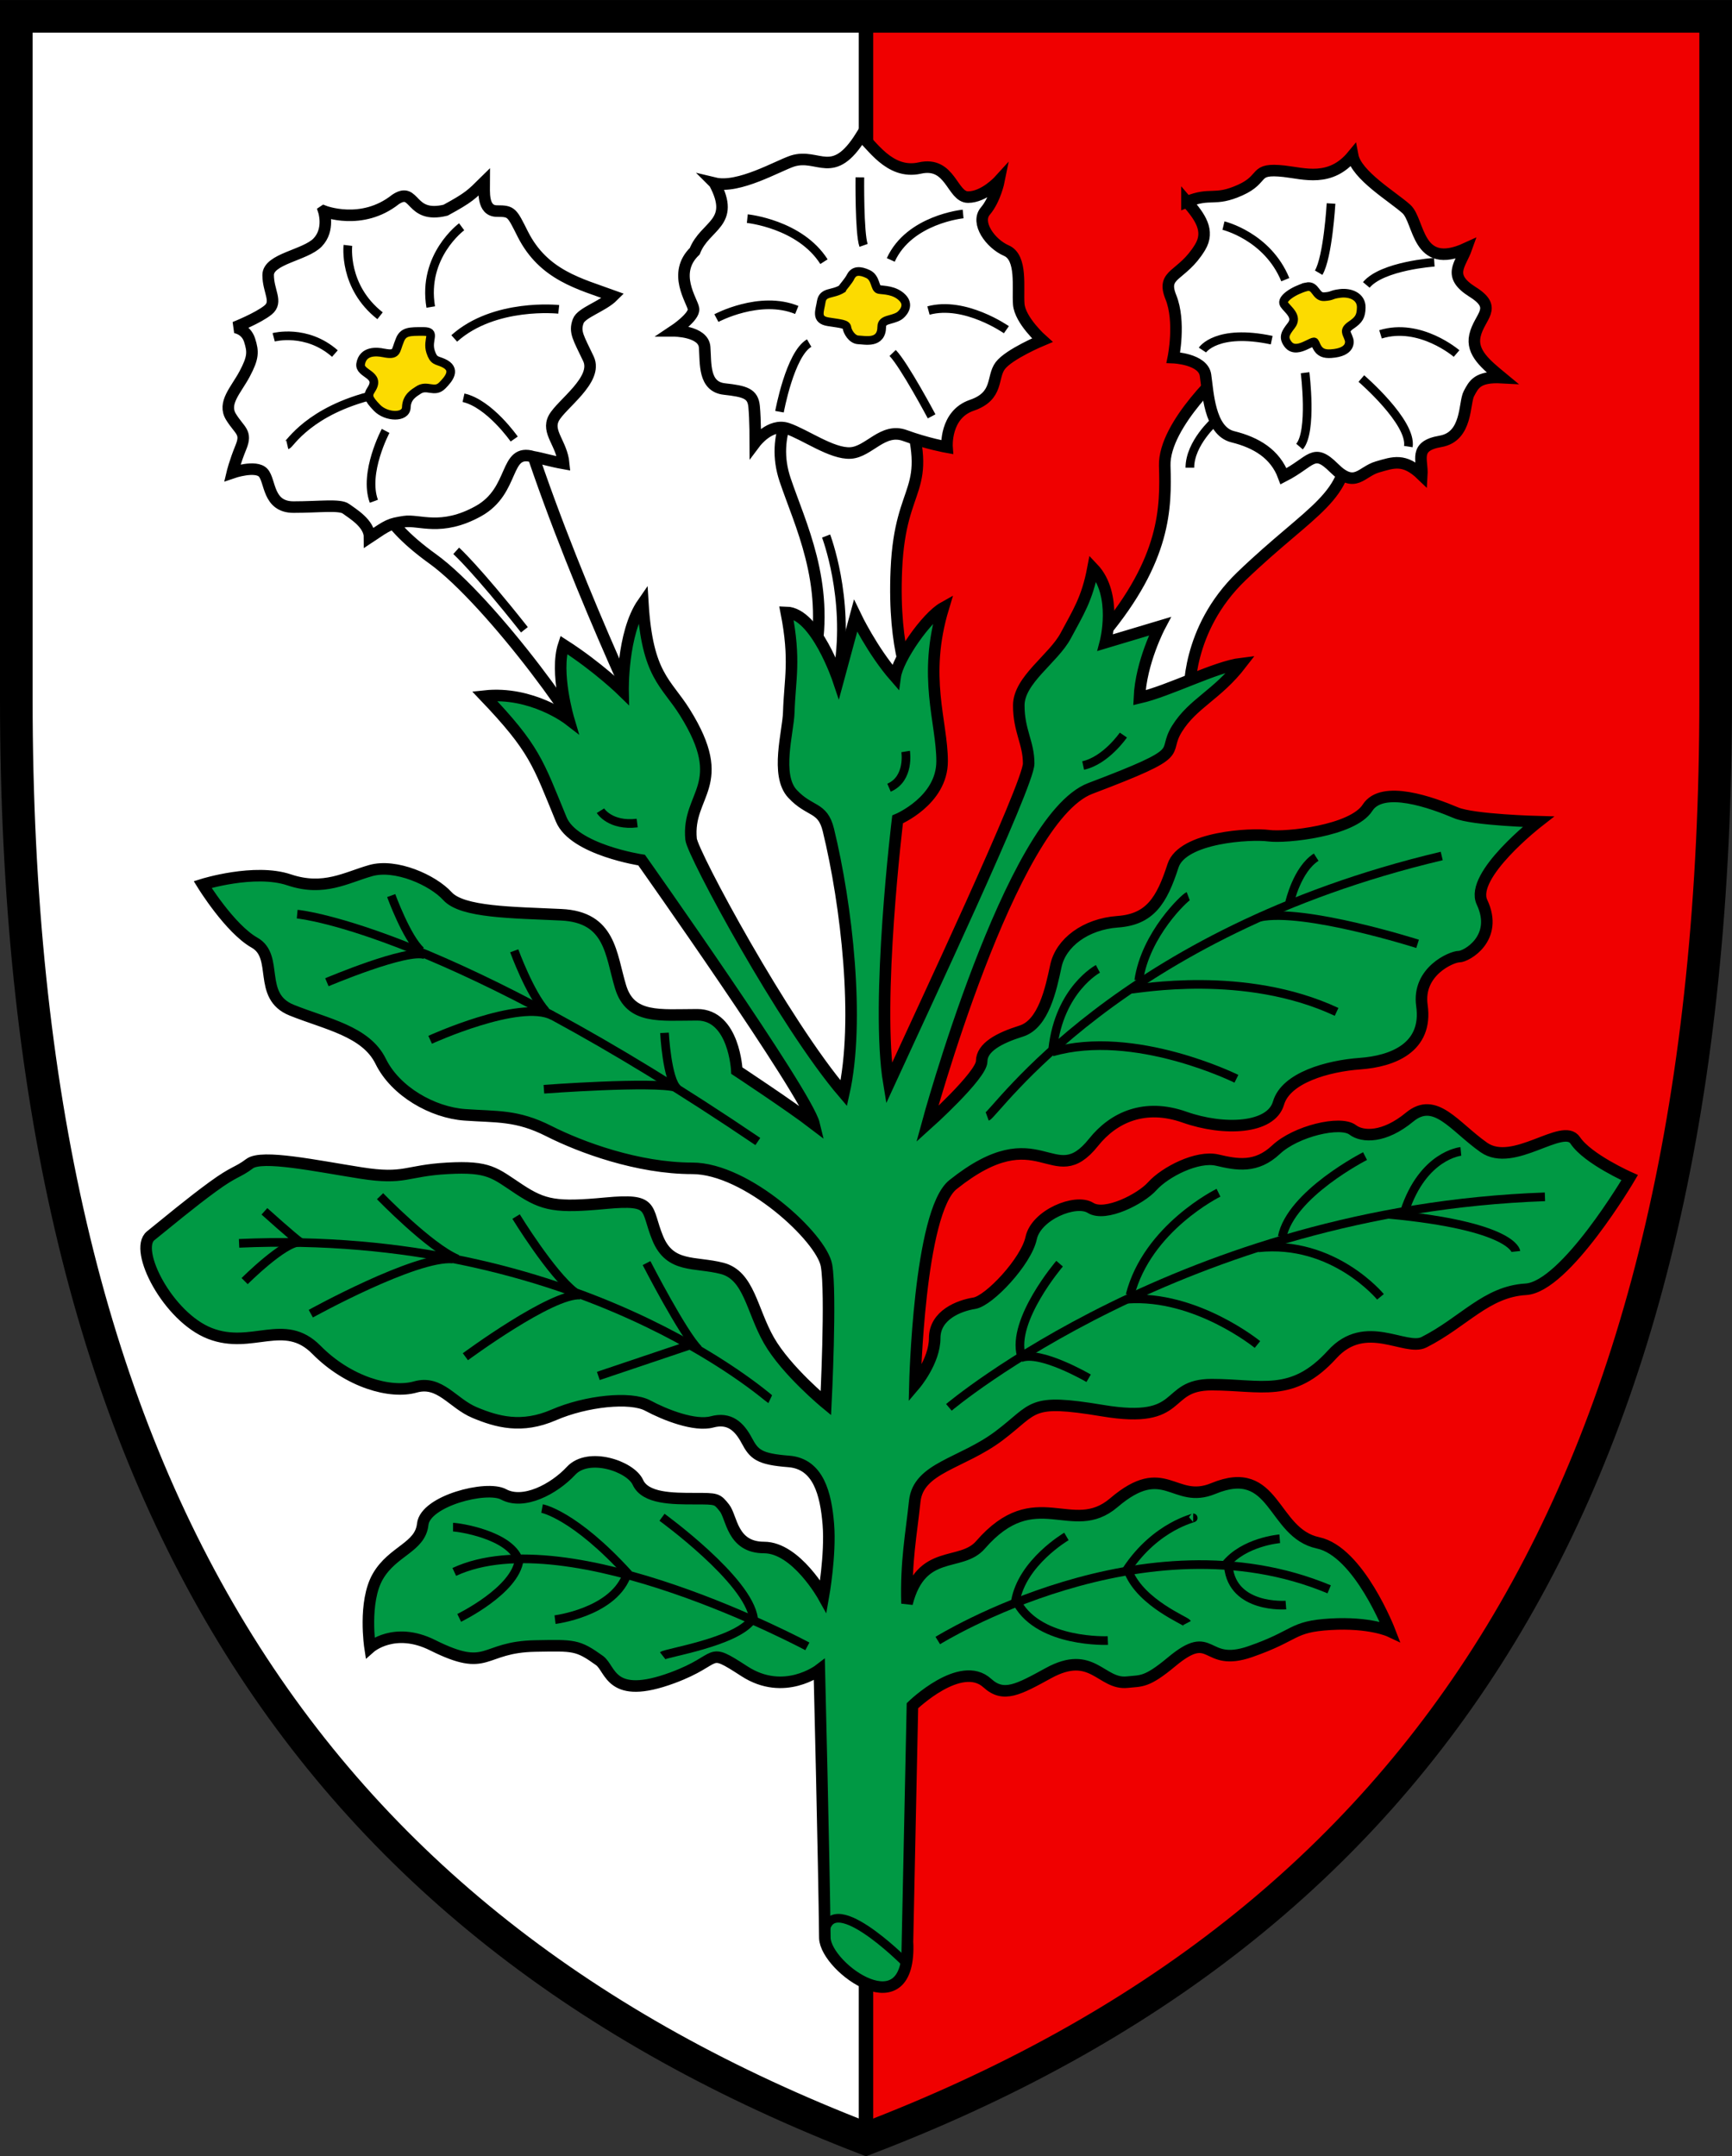 <?xml version="1.0" encoding="UTF-8"?>
<svg width="600" height="747"  xmlns="http://www.w3.org/2000/svg">
 <rect width="100%" height="100%" fill="#333333" stroke="none"/>
 <path d="M299.99 5.653H5.65v236.58c0 272.9 101.47 424.27 294.34 498.69z" fill="#fff"/>
 <g stroke="#000">
  <path d="M299.99 5.653v735.27l.01.003c193.88-74.124 294.34-225.76 294.34-498.69V5.656z" fill="#f00000" stroke-width="5"/>
  <g stroke-width="4">
   <path d="M131.45 170.62s-1.714 8.462 18.42 22.967c20.134 14.506 56.12 63.663 56.12 71.319s22.705-1.21 22.705-1.21-27.846-56.812-45.41-110C165.72 100.51 131.45 170.62 131.45 170.62zm140.52-4.436c5.141 15.311 15.422 35.458 10.281 61.647-5.14 26.192 17.136 26.192 17.136 26.192l16.708-15.714s-6.855-12.088-5.57-41.099c1.389-31.355 13.28-25.385 3.428-56.813-9.854-31.428-30.416-11.282-30.416-11.282-8.997 8.865-16.708 21.758-11.567 37.07zm152.94-38.673s-21.85 19.342-21.42 33.846c.428 14.505.428 32.233-21.42 58.424-21.848 26.19 11.567 33.443 11.567 33.443l18.42-12.492s-1.285-22.564 17.993-41.098c24.448-23.506 38.127-27.399 36.413-47.949s-41.553-24.174-41.553-24.174z" fill="#fff"/>
   <path d="m314.37 672.52 1.714-81.636s16.739-16.24 25.954-7.815c5.59 5.113 10.698 2.269 21.169-3.467 15.232-8.343 18.2 4.11 27.313 3.126 4.869-.526 6.604.252 15.326-7.017 14.575-12.145 10.992 2.093 27.271-3.548 16.279-5.642 14.054-8.677 27.763-9.483s20.563 2.418 20.563 2.418-10.64-27.603-24.847-30.623c-16.08-3.42-14.642-27.781-36.28-18.82-13.715 5.682-16.788-10.17-34.47 4.925-14.48 12.364-27.123-7.359-46.197 14.612-6.79 7.821-20.503.895-25.444 20.302-.398-14.784 1.453-23.76 2.683-35.434s16.33-12.984 29.183-22.654c12.852-9.67 10.121-13.016 35.933-8.719 29.036 4.836 20.615-9.01 37.75-9.01s27.892 4.746 41.723-10.467c11.588-12.748 25.384-.97 31.823-4.234 13.846-7.019 21.558-17.534 35.266-18.339s35.985-38.68 35.985-38.68-14.565-6.447-18.849-12.895c-4.284-6.446-21.42 9.671-31.702 2.418-10.28-7.253-16.823-17.818-25.703-10.476-8.752 7.237-16.279 7.008-19.706 4.402-4.267-3.241-19.706.434-26.56 6.88s-13.501 5.21-20.355 3.598c-6.855-1.611-18.036 4.037-22.58 9.11-3.864 4.312-16.183 10.661-21.324 7.439-5.14-3.224-18.85 2.417-20.563 10.476-1.713 8.058-14.566 21.758-19.706 22.564-5.14.805-13.708 4.03-13.708 12.087 0 8.059-6.855 16.118-6.855 16.118s1.414-59.893 13.189-69.295c30.317-24.21 34.574 3.045 48.698-14.652 6.997-8.766 17.794-13.562 31.503-8.727 13.708 4.835 29.988 4.03 32.558-4.835s17.136-12.894 28.273-13.7c11.139-.806 23.501-5.449 21.42-20.146-1.67-11.797 10.282-16.922 12.852-16.922s13.835-6.396 7.962-18.851c-4.407-9.347 19.455-27.888 19.455-27.888s-22.484-.58-28.43-3.086c-8.31-3.504-25.548-9.808-30.688-1.751-5.14 8.06-28.274 10.477-34.272 9.672-5.998-.806-29.863.403-33.102 10.426-3.938 12.186-8.023 18.584-19.162 19.39-11.139.807-19.706 7.253-21.42 15.312-1.713 8.057-4.283 20.146-11.994 22.564s-13.709 5.64-13.709 10.476c0 4.835-18.85 21.758-18.85 21.758s28.722-105.77 56.484-116.29c35.128-13.297 24.336-11.547 30.053-20.707 5.52-8.85 13.874-11.66 22.276-22.564-8.866 1.06-24.972 9.48-35.327 11.859.55-12.435 7.053-24.754 7.053-24.754l-18.85 5.641s4.42-16.644-4.283-25.787c-2.038 10.799-5.177 15.377-9.425 23.37s-16.279 15.311-16.279 24.174c0 8.865 3.427 12.894 3.427 20.147 0 7.252-37.056 86.025-48.409 110.81-4.712-28.205 3-91.464 3-91.464s15.422-6.448 15.422-20.147c0-13.698-6.83-29.206.428-53.187-5.783 3.225-15.85 17.528-16.707 23.974-7.925-9.065-13.71-21.153-13.71-21.153l-5.997 22.16s-7.754-23.124-17.992-23.369c3.257 16.676 1.204 23.102.857 34.652-.203 6.734-4.712 21.758 1.285 28.204s10.426 4.32 12.424 12.491c6.346 25.956 10.976 66.237 5.355 91.263-20.83-24.333-52.422-83.127-52.907-88.04-1.56-15.81 13.708-18.534-2.142-43.918-6.509-10.423-13.053-12.719-14.565-37.876-7.297 10.502-6.855 30.622-6.855 30.622s-8.645-8.478-20.563-16.117c-3.135 9.486 1.714 25.787 1.714 25.787s-12.745-9.838-29.131-8.059c17.457 18.3 18.421 22.967 26.56 42.711 4.349 10.546 27.846 14.101 27.846 14.101s57.19 80.787 59.761 91.465c-8.14-6.245-26.775-18.534-26.775-18.534s-.856-19.342-13.708-19.342-23.134 1.613-26.56-9.67c-3.427-11.282-3.427-24.174-20.563-24.982-17.136-.805-34.272-.805-39.412-6.445-5.141-5.642-17.992-11.283-26.56-8.865s-16.28 7.253-28.274 3.223c-11.996-4.028-29.988 1.612-29.988 1.612s9.424 15.311 17.992 20.146.857 18.535 12.852 23.37c11.995 4.836 25.703 7.254 30.844 17.73 5.142 10.475 17.993 17.728 29.131 18.533s17.992 0 29.13 5.643c11.14 5.64 30.845 12.894 49.694 12.894 18.85 0 44.77 23.964 46.484 33.634 1.713 9.67-.217 47.757-.217 47.757s-13.709-11.283-19.706-21.758c-5.998-10.476-6.854-22.564-16.279-24.982s-17.993 0-22.277-10.476-.856-13.7-17.992-12.087c-17.136 1.612-21.42.805-29.987-4.835-8.569-5.642-10.282-8.06-24.847-7.253-14.566.806-14.566 4.029-29.988 1.611s-34.271-6.447-38.555-3.224c-4.285 3.224-5.14 2.419-12.852 8.06s-15.422 12.087-21.42 16.922 5.998 28.205 20.563 33.846c14.566 5.64 25.704-5.641 36.842 5.64 11.138 11.284 25.704 15.312 34.271 12.895s12.852 5.641 20.564 8.864c7.71 3.224 16.278 5.641 27.417.805 11.137-4.835 26.56-6.446 32.557-3.223 5.998 3.223 16.28 7.254 22.277 5.642s9.424 1.61 11.995 6.447 4.283 6.446 14.565 7.252 12.852 11.282 13.709 21.758c.856 10.476-1.714 24.982-1.714 24.982s-9.425-16.923-20.563-16.923-11.139-10.476-13.709-13.7-2.57-3.223-10.28-3.223-17.137 0-19.707-5.64c-2.57-5.643-17.136-10.476-23.133-4.03-5.997 6.447-16.53 11.9-23.385 8.196-5.942-3.212-27.165 2.28-28.023 10.338-.856 8.06-10.393 9.199-15.534 18.062-5.141 8.866-2.718 24.65-2.718 24.65s8.387-7.44 21.68-.807c19.677 9.82 16.712.61 35.578.276 13.396-.235 14.611-.435 22.225 5.031 4.024 2.89 3.615 13.998 25.305 5.976 17.43-6.448 11.233-11.096 24.942-2.232 13.708 8.866 25.911-.528 25.911-.528s1.648 67.234 1.913 92.96c.439 10.41 30.142 31.71 28.629 1.105z" fill="#094"/>
   <path d="M112.17 73.12s2.141 6.447-2.142 10.88c-4.285 4.433-17.136 5.64-17.136 11.282 0 5.641 3.427 9.268 0 12.088-3.428 2.82-11.567 6.044-11.567 6.044s3.856.403 5.141 4.432 1.285 6.044-1.714 11.685c-2.999 5.64-7.71 10.072-4.712 14.91 2.999 4.833 5.569 5.236 3.427 10.474s-3 8.866-3 8.866 8.141-2.822 10.711 0 1.5 11.885 10.496 11.885c8.995 0 16.065-1.008 18.207.604 2.141 1.612 8.139 5.037 8.139 9.872 6.64-4.433 6.854-4.633 11.995-5.44 5.141-.806 12.807 3.528 25.703-3.626 12.897-7.154 8.778-21.913 18.966-18.845 3.142.543 6.126 1.53 10.593 2.326-.681-7.04-5.997-10.88-3.426-15.714 2.57-4.836 15.422-13.297 11.994-20.55-3.427-7.253-4.963-9.254-3.53-13.077 1.102-2.944 8.484-5.05 12.098-8.68-11.561-4.209-24.063-7.152-31.273-21.355-3.855-7.657-3.855-8.06-8.995-8.06-5.141 0-4.392-6.85-4.392-10.073-4.39 4.332-5.248 5.339-13.387 9.77-12.617 3.07-10.252-8.404-17.35-3.726-11.674 9.267-24.846 4.029-24.846 4.029zm135.36-9.67c7.494 14.03-3.317 14.45-6.853 23.57-7.926 7.655-.858 17.124-.429 19.945s-6.854 7.655-6.854 7.655 10.28 0 10.71 5.641c.428 5.642-.43 13.7 6.854 14.506s9.853 1.611 10.281 6.044c.43 4.432.43 12.49.43 12.49s5.14-6.85 11.137-4.835c5.997 2.014 15.422 8.865 21.848 8.461 6.426-.402 11.138-8.863 18.849-6.044s14.566 4.03 14.566 4.03-.857-11.281 8.567-14.506c9.425-3.223 6.855-9.67 9.853-13.698 3-4.03 14.566-8.866 14.566-8.866s-7.71-6.849-8.14-12.49c-.428-5.64 1.285-16.117-4.284-18.534-5.568-2.418-10.71-9.671-7.282-13.7 3.427-4.029 4.712-10.475 4.712-10.475s-5.14 5.64-10.71 5.64c-5.568 0-5.998-12.491-16.707-10.073-10.71 2.417-16.921-8.662-20.349-11.081-9.784 15.706-14.748 5.811-23.776 8.663-5.032 1.653-18.635 9.67-26.989 7.656zm163.65 6.446c4.442 5.122 8.057 9.992 4.535 15.791-6.307 10.385-13.531 8.787-10.104 17.248 3.427 8.462.857 20.953.857 20.953s10.28.403 11.138 6.044c.856 5.641 1.286 19.342 9.425 21.356s14.733 5.925 17.616 13.699c9.85-5.048 10.238-10.093 17.52-2.842 7.283 7.254 9.417 1.23 14.985-.381 5.57-1.611 9.32-3.077 15.401 2.8.325-5.235-2.977-10.054 6.448-11.666s8.14-13.297 9.853-16.52 2.973-6.027 11.436-5.567c-5.471-4.526-10.653-8.663-9.342-14.535 1.513-6.778 8.209-9.498-.788-15.139-8.996-5.641-4.202-9.39-2.164-15.125-17.304 7.945-16.16-9.429-20.804-13.622-4.644-4.192-17.322-11.673-18.607-18.52-7.689 9.363-16.849 6.223-23.74 5.452-11.138-1.208-6.248 2.516-15.244 6.544-8.996 4.029-10.14.618-18.42 4.03z" fill="#fff"/>
  </g>
  <g fill="none"   stroke-width="3">
   <path d="m324.87 568.31s71.54-44.525 135.58-17.73"/>
   <path d="M369.43 532.26s-15.316 8.965-17.672 22.463m32.02 13.59s-23.347 1.007-31.273-12.895m60.83-29.61c.856 0-12.745 2.518-23.026 18.031m20.88 18.43c-.429-.806-15.636-6.85-20.135-17.528m52.273-11.679s-12.423 1.008-18.85 9.065m20.986 13.898s-18.42 1.411-19.92-13.297m-145.86 27.607s-82.466-44.323-122.31-25.787"/>
   <path d="M156.94 529.04c1.927 0 19.491 2.619 22.704 11.281m-20.569 20.147s19.493-9.468 20.778-20.146m7.929-17.733s11.138 2.014 29.988 22.767m-25.49 15.717s19.492-2.417 24.633-14.907m12.421-20.55s29.988 21.759 31.701 35.054m-31.485 12.888c1.286-1.008 25.062-4.633 30.845-12.289m6.426-76.558c-.856-.403-66.4-59.23-184-53.992m124.45 45.934 31.7-10.676"/>
   <path d="M223.98 437.56s12.659 24.661 18.014 29.898m-63.215-46.014s12.209 19.945 20.348 26.191M161.217 470s29.988-22.16 39.841-21.355m-69.398-34.258s17.136 17.73 26.775 21.758m-50.765 18.94s36.414-20.147 49.265-18.938m-65.333-16.52s10.067 9.065 12.423 10.677m-19.276 13.497s13.494-13.498 19.063-13.498m-.858-113.63c2.141.201 52.263 6.044 159.57 78.772"/>
   <path d="M135.52 310.25s5.355 14.707 10.283 19.138m-32.561 10.881s28.06-11.887 34.057-9.469m30.841-1.418s5.355 14.708 10.924 20.953m-40.055 9.871s31.058-14.203 42.41-8.36m38.775 5.949s.856 16.319 4.498 19.341"/>
   <path d="M188.42 377.33s38.128-2.82 45.839-.604m94.46 110.81s80.966-68.497 206.48-72.93"/>
   <path d="M367.06 437.76s-16.708 19.542-13.28 31.831m23.346 7.864s-16.922-9.873-23.562-7.052m68.545-57.215s-24.633 12.087-30.63 35.457m44.128 17.118s-21.205-17.325-44.981-15.713m82.251-49.555s-25.703 13.096-28.703 28.004m34.053 20.751s-16.28-19.793-42.411-16.973m70.257-33.399s-13.066 1.21-19.492 20.75m38.557 13.903s-.969-8.84-44.023-12.87m-139.11-33.87c2.784-1.008 45.195-63.663 157.44-90.257"/>
   <path d="M491.08 326.97s-39.198-12.49-54.62-9.267m10.28-5.042s2.57-11.484 9.21-15.715m-64.043 45.733c2.142 0 39.198-7.05 71.113 7.857m-51.404-40.089c-1.072.403-14.78 13.096-17.137 29.213m-14.141-4.026s-13.28 7.05-15.637 27.6m63.616 10.478s-35.342-17.528-63.83-9.268m-50.976 315.29s-26.989-27.196-27.845-8.863M159.926 78.56s-13.708 10.074-10.71 27.803m44.341.803s-22.277-2.417-36.2 10.073m-36.836-32.232s-1.714 14.304 11.137 24.378m-36.847 7.457s11.352-3.022 21.205 5.641m-16.489 31.623c.856-.2 7.496-11.885 30.202-17.325m3.854 12.492s-7.71 14.506-4.07 24.377m48.618-21.557s-8.568-12.29-17.564-14.305m98.314-62.048s18.207 1.813 26.56 14.91m12.43-29.214s-.214 19.341 1.285 23.571m34.483-10.879s-18.635 1.813-25.062 15.916m40.054 24.177s-14.352-10.073-26.99-6.647m-73.469 2.619s14.994-8.059 27.846-2.82m-5.988 35.252s3.642-19.945 10.282-23.773m42.418 25.384s-9.424-17.729-13.494-21.96m114.6-44.123s15.208 3.626 21.42 18.735m15.841-26.39s-1.07 18.533-4.285 23.973m40.062-3.627s-17.994 1.209-23.563 7.858m31.276 23.77s-12.638-10.878-26.347-6.647m-6.642 15.31s17.564 15.11 16.279 23.572m-35.769-25.584s2.57 20.347-1.927 25.585m-33.632-33.446s4.926-7.454 23.99-3.424m-282.5 72.978s6.967 6.267 23.627 27.35m104.51-32.476s8.179 21.369 4.24 45.872m130.56-85.765s-8.784 7.693-8.784 16.24"/>
  </g>
  <path d="M132.86 122.25c-2.186-.442-7.117-.977-7.922 3.807-.599 3.567 7.118 3.576 3.72 8.813-1.378 2.123-1.26 3.085 1.954 6.408 3.212 3.325 10.04 3.565 10.148-.163.108-3.727 2.882-5.077 4.114-5.933 3.052-2.122 5.593 1.108 8.31-1.621 2.29-2.303 5.156-5.692.32-7.858-2.249-1.007-3.268-.53-4.339-3.855-1.39-4.317 2.197-7.024-2.515-7.024s-7.015-.1-8.193 3.173c-1.523 3.677-.756 5.203-5.597 4.253zM294.8 95.659c-.91 1.851-2.775 3.693-3.077 4.406-3.384 2.078-6.612.853-7.224 4.426-.453 3.134-2.12 6.268 2.424 6.98 4.544.713 6.324.774 6.477 2.057.15 1.281 1.707 4.134 3.974 4.212 2.267.076 8.04 1.51 8.082-4.549 0-2.707 3.43-2.147 6.004-3.714.899-.547 3.938-3.419 1.212-6.269-2.727-2.848-6.673-2.643-8.187-2.927-1.515-.285-.968-3.99-3.779-5.335-2.812-1.344-4.856-1.226-5.907.713zm157.75 3.704c-4.392 1.21-8.936 4.203-7.724 6.054 1.212 1.852 4.95 4.177 2.5 7.337-2.045 2.636-2.955 4.06-1.137 6.481 1.696 2.262 4.392 1.212 5.982.5 3.773-1.69 2.878-1.853 3.939.285 1.06 2.136 2.655 2.65 4.997 2.493 7.13-.476 6.584-4.286 6.06-5.343-.607-1.851-1.818-2.707.908-4.559 2.726-1.85 3.407-3.06 3.484-6.053.097-3.843-3.787-5.344-7.271-4.915-3.483.427-2.416.926-5.528 1.14-3.111.212-2.828-4.173-6.21-3.42z" fill="#fcdb00"   stroke-width="3"/>
  <path d="m208.01 280.85s3.332 5.413 12.722 4.273m93-24.786s1.515 9.401-5.755 12.536m81.183-18.23s-6.058 8.833-13.934 10.542" fill="none"   stroke-width="3"/>
  <path d="M594.34 242.24c0 272.93-100.46 424.56-294.34 498.69C107.12 666.519 5.65 515.14 5.65 242.24V5.66h588.69z" fill="none" stroke-width="11.3"/>
 </g>
</svg>

